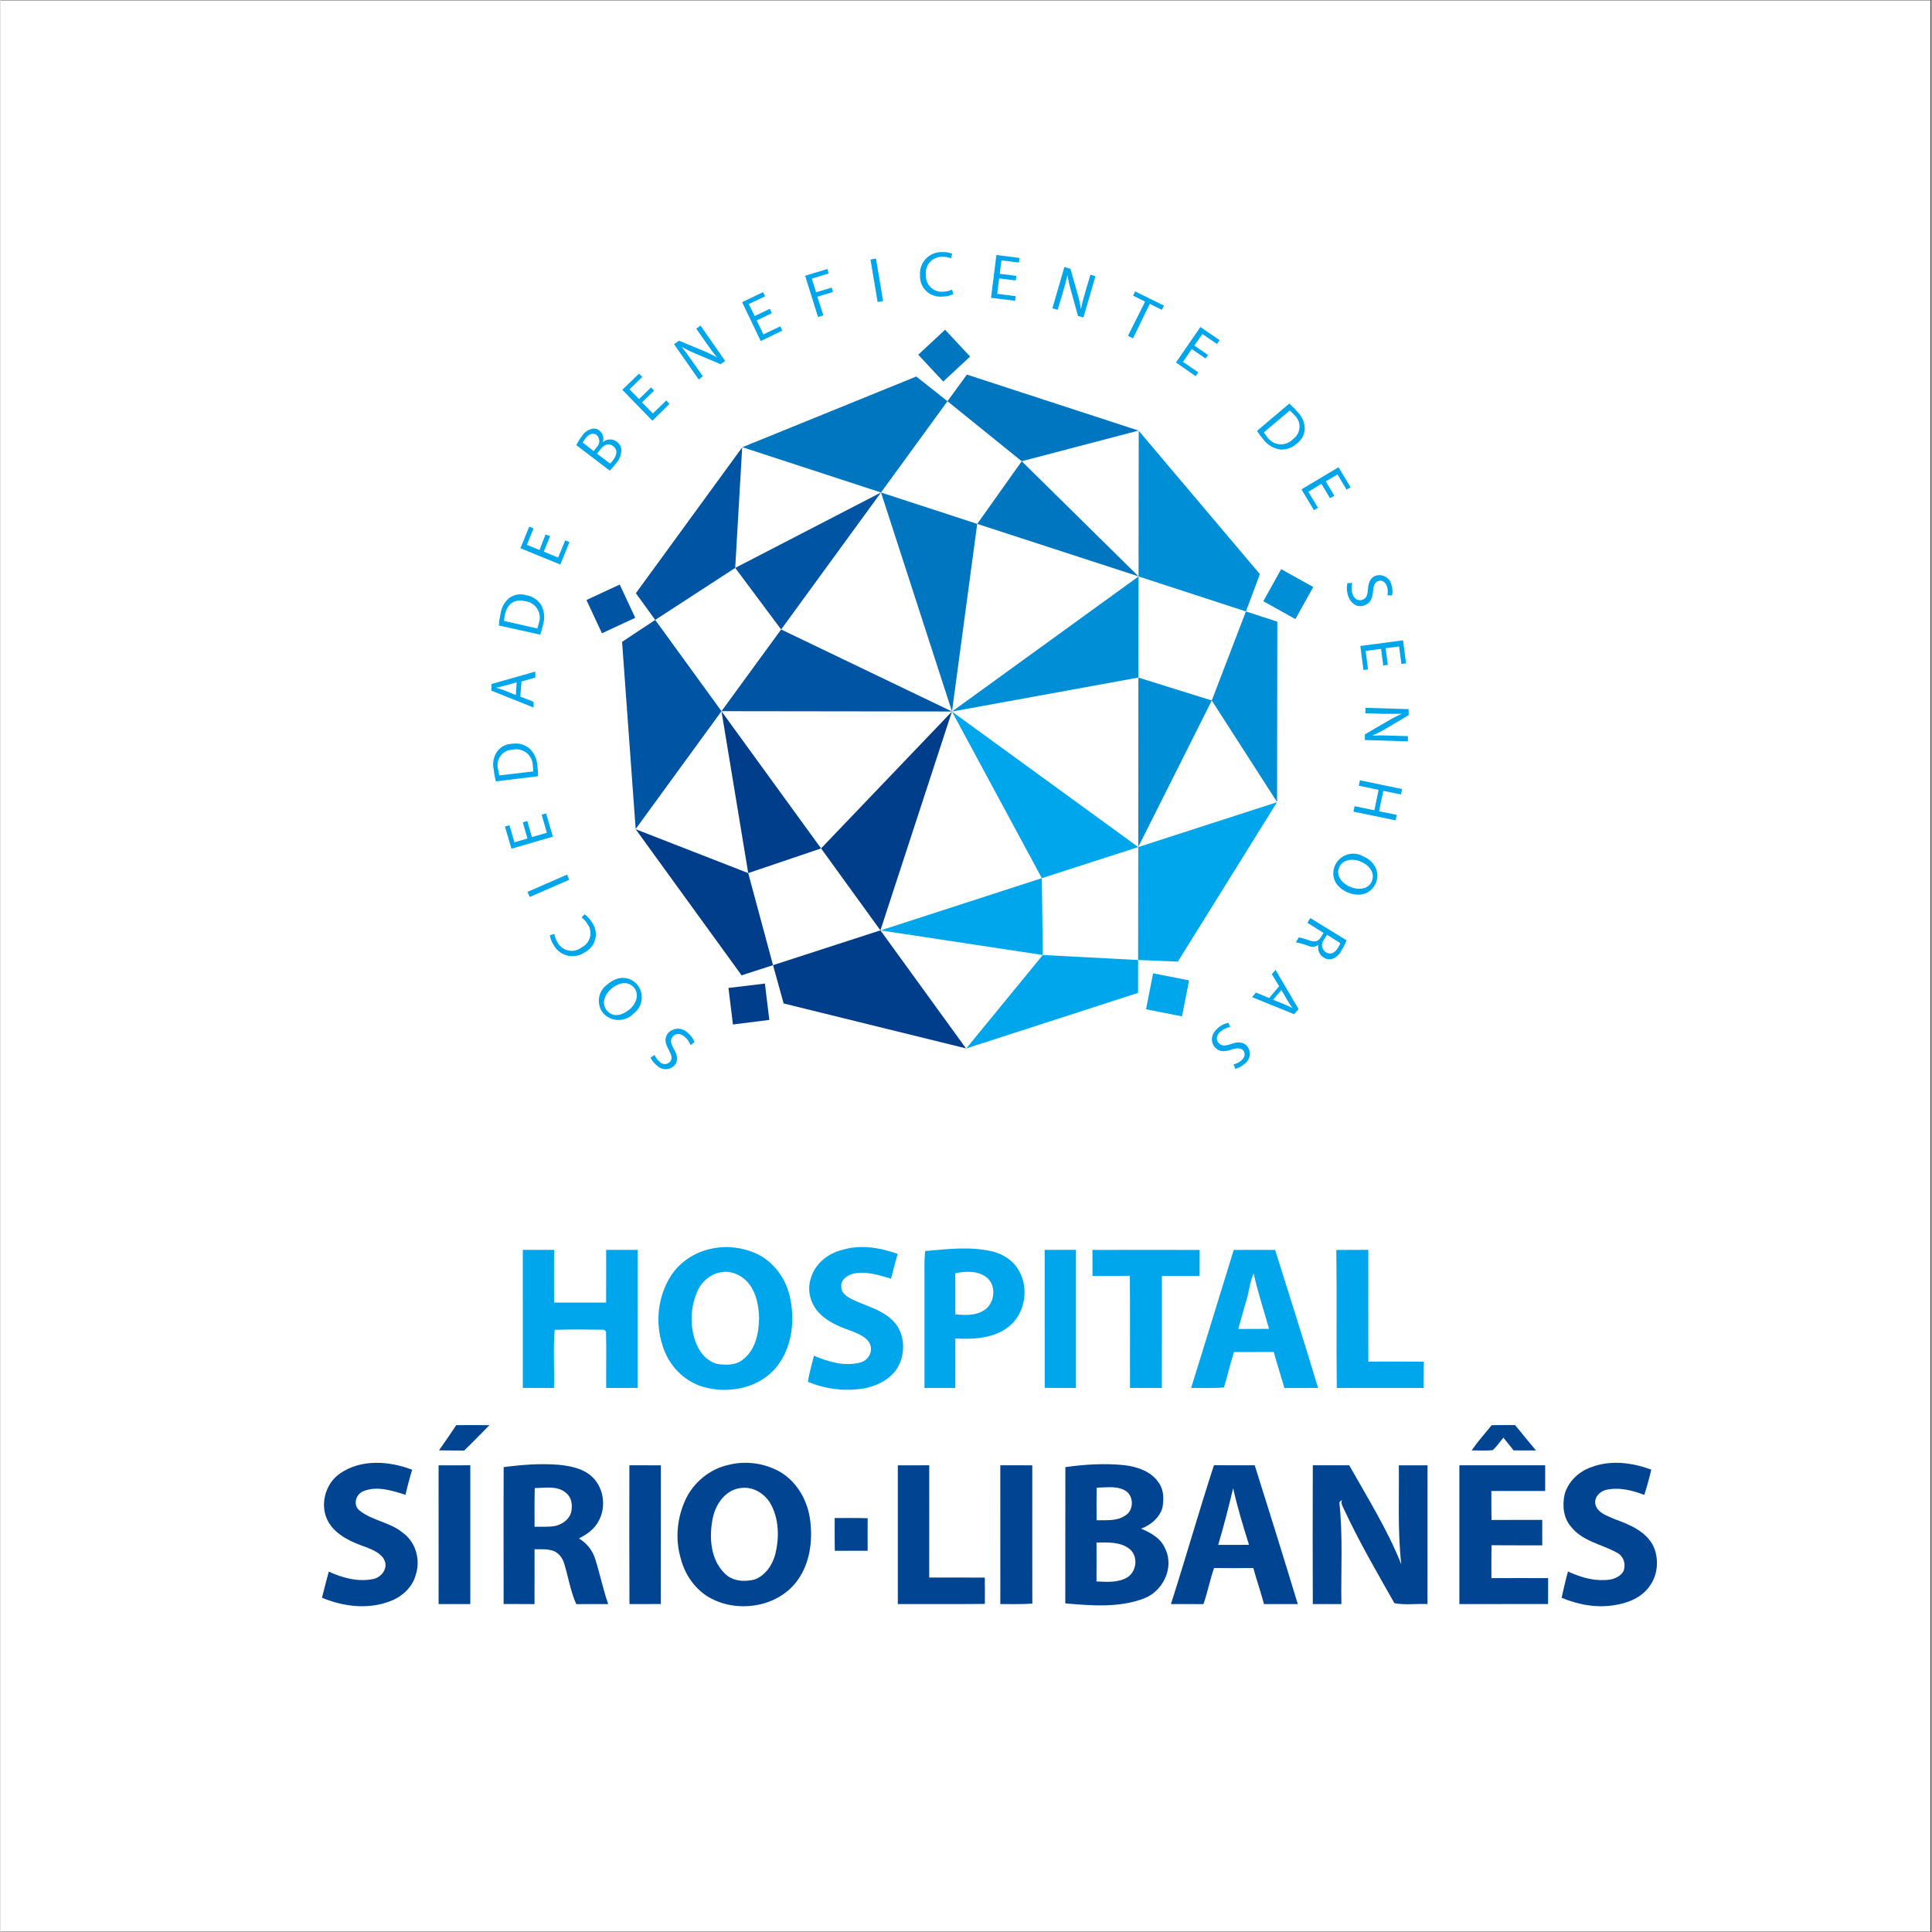<svg xmlns="http://www.w3.org/2000/svg" xmlns:xlink="http://www.w3.org/1999/xlink" width="300" viewBox="0 0 224.88 225" height="300" preserveAspectRatio="xMidYMid meet"><rect x="0" y="0" width="224.88" height="225" fill="#333333" stroke="none"/><defs><clipPath id="cf3939fbfd"><path d="M 0 0.059 L 224.762 0.059 L 224.762 224.938 L 0 224.938 Z M 0 0.059 " clip-rule="nonzero"></path></clipPath><clipPath id="fd6a150f40"><path d="M 75 119 L 81 119 L 81 124.531 L 75 124.531 Z M 75 119 " clip-rule="nonzero"></path></clipPath><clipPath id="fedac2cbf9"><path d="M 57.176 86 L 63 86 L 63 91 L 57.176 91 Z M 57.176 86 " clip-rule="nonzero"></path></clipPath><clipPath id="308b01742e"><path d="M 57.176 78 L 63 78 L 63 83 L 57.176 83 Z M 57.176 78 " clip-rule="nonzero"></path></clipPath><clipPath id="fa40927cda"><path d="M 107 29.332 L 111 29.332 L 111 35 L 107 35 Z M 107 29.332 " clip-rule="nonzero"></path></clipPath><clipPath id="534c931ecb"><path d="M 115 29.332 L 119 29.332 L 119 36 L 115 36 Z M 115 29.332 " clip-rule="nonzero"></path></clipPath><clipPath id="b3bcecce83"><path d="M 141 119 L 146 119 L 146 124.531 L 141 124.531 Z M 141 119 " clip-rule="nonzero"></path></clipPath></defs><g clip-path="url(#cf3939fbfd)"><path fill="#ffffff" d="M 0 0.059 L 224.879 0.059 L 224.879 224.941 L 0 224.941 Z M 0 0.059 " fill-opacity="1" fill-rule="nonzero"></path><path fill="#ffffff" d="M 0 0.059 L 224.879 0.059 L 224.879 224.941 L 0 224.941 Z M 0 0.059 " fill-opacity="1" fill-rule="nonzero"></path></g><g clip-path="url(#fd6a150f40)"><path fill="#00a6eb" d="M 80.355 121.707 C 80.211 121.316 79.977 120.988 79.652 120.723 C 79.137 120.301 78.617 120.32 78.293 120.723 C 77.973 121.121 78.035 121.465 78.391 122.121 C 78.84 122.863 78.961 123.523 78.512 124.055 C 78.375 124.199 78.215 124.312 78.035 124.391 C 77.852 124.473 77.66 124.512 77.461 124.512 C 77.262 124.512 77.07 124.473 76.887 124.391 C 76.703 124.312 76.547 124.199 76.41 124.055 C 76.098 123.816 75.863 123.516 75.707 123.16 L 76.18 122.863 C 76.309 123.172 76.504 123.438 76.758 123.656 C 76.836 123.742 76.93 123.805 77.035 123.852 C 77.141 123.898 77.25 123.922 77.367 123.922 C 77.48 123.922 77.59 123.898 77.695 123.852 C 77.801 123.805 77.895 123.742 77.973 123.656 C 78.273 123.293 78.184 122.957 77.816 122.254 C 77.371 121.465 77.293 120.855 77.762 120.301 C 77.91 120.141 78.082 120.02 78.281 119.934 C 78.48 119.848 78.688 119.801 78.902 119.801 C 79.121 119.801 79.328 119.848 79.527 119.934 C 79.727 120.02 79.898 120.141 80.047 120.301 C 80.398 120.586 80.66 120.941 80.824 121.367 Z M 80.355 121.707 " fill-opacity="1" fill-rule="nonzero"></path></g><path fill="#00a6eb" d="M 70.648 114.672 C 71.945 113.531 73.324 113.711 74.152 114.672 C 74.355 114.918 74.5 115.199 74.59 115.508 C 74.676 115.816 74.703 116.129 74.66 116.445 C 74.621 116.766 74.52 117.062 74.355 117.34 C 74.195 117.617 73.984 117.848 73.727 118.039 C 73.496 118.277 73.23 118.461 72.926 118.594 C 72.621 118.723 72.305 118.785 71.973 118.785 C 71.641 118.785 71.324 118.723 71.02 118.594 C 70.715 118.461 70.449 118.277 70.219 118.039 C 70.012 117.793 69.863 117.516 69.773 117.207 C 69.68 116.895 69.656 116.582 69.695 116.262 C 69.738 115.941 69.84 115.645 70.004 115.367 C 70.172 115.09 70.387 114.859 70.648 114.672 Z M 73.277 117.535 C 74.074 116.836 74.418 115.762 73.754 114.992 C 73.086 114.223 71.973 114.41 71.117 115.16 C 70.367 115.82 69.926 116.891 70.641 117.711 C 71.355 118.531 72.414 118.262 73.277 117.535 Z M 73.277 117.535 " fill-opacity="1" fill-rule="nonzero"></path><path fill="#00a6eb" d="M 68.027 106.477 C 68.391 106.742 68.688 107.074 68.91 107.465 C 69.105 107.746 69.234 108.055 69.293 108.391 C 69.355 108.723 69.344 109.059 69.258 109.387 C 69.176 109.719 69.027 110.016 68.812 110.281 C 68.598 110.547 68.34 110.758 68.035 110.91 C 67.742 111.113 67.422 111.246 67.07 111.312 C 66.723 111.375 66.375 111.367 66.027 111.285 C 65.684 111.203 65.367 111.051 65.086 110.836 C 64.805 110.621 64.578 110.355 64.41 110.043 C 64.184 109.699 64.039 109.32 63.977 108.914 L 64.508 108.773 C 64.559 109.125 64.68 109.449 64.867 109.75 C 64.996 109.992 65.172 110.195 65.395 110.363 C 65.613 110.527 65.859 110.637 66.129 110.695 C 66.402 110.75 66.672 110.75 66.941 110.688 C 67.207 110.625 67.453 110.508 67.668 110.336 C 67.91 110.219 68.117 110.059 68.289 109.852 C 68.461 109.641 68.582 109.406 68.648 109.148 C 68.715 108.887 68.727 108.625 68.676 108.359 C 68.629 108.094 68.527 107.852 68.371 107.633 C 68.191 107.324 67.957 107.059 67.668 106.844 Z M 68.027 106.477 " fill-opacity="1" fill-rule="nonzero"></path><path fill="#00a6eb" d="M 61.375 103.867 L 65.98 101.855 L 66.238 102.453 L 61.633 104.461 Z M 61.375 103.867 " fill-opacity="1" fill-rule="nonzero"></path><path fill="#00a6eb" d="M 61.348 95.609 L 61.887 97.488 L 63.625 96.984 L 63.023 94.883 L 63.543 94.727 L 64.324 97.438 L 59.504 98.84 L 58.746 96.262 L 59.273 96.109 L 59.848 98.09 L 61.367 97.656 L 60.828 95.777 Z M 61.348 95.609 " fill-opacity="1" fill-rule="nonzero"></path><g clip-path="url(#fedac2cbf9)"><path fill="#00a6eb" d="M 57.695 90.996 C 57.574 90.551 57.488 90.098 57.438 89.637 C 57.277 88.883 57.406 88.184 57.82 87.535 C 58.25 86.969 58.816 86.664 59.523 86.625 C 60.27 86.5 60.945 86.664 61.551 87.117 C 62.16 87.684 62.484 88.387 62.523 89.219 C 62.574 89.609 62.602 90 62.602 90.395 Z M 62.035 89.84 C 62.039 89.621 62.023 89.398 61.992 89.184 C 61.992 88.891 61.926 88.609 61.797 88.348 C 61.672 88.082 61.492 87.859 61.262 87.676 C 61.031 87.496 60.773 87.371 60.488 87.305 C 60.203 87.242 59.918 87.242 59.629 87.305 C 59.355 87.312 59.098 87.379 58.855 87.504 C 58.609 87.629 58.406 87.801 58.242 88.02 C 58.078 88.238 57.969 88.484 57.914 88.754 C 57.863 89.02 57.871 89.289 57.941 89.555 C 57.969 89.809 58.02 90.059 58.094 90.301 Z M 62.035 89.84 " fill-opacity="1" fill-rule="nonzero"></path></g><g clip-path="url(#308b01742e)"><path fill="#00a6eb" d="M 60.535 81.129 L 62.082 81.73 L 62.082 82.398 L 57.176 80.438 L 57.176 79.66 L 62.281 78.211 L 62.281 78.91 L 60.676 79.363 Z M 60.113 79.457 L 58.641 79.875 C 58.312 79.965 58.012 80.031 57.719 80.086 C 58.012 80.168 58.312 80.27 58.613 80.379 L 60.016 80.941 Z M 60.113 79.457 " fill-opacity="1" fill-rule="nonzero"></path></g><path fill="#00a6eb" d="M 58.039 72.844 C 58.066 72.371 58.137 71.906 58.242 71.445 C 58.355 70.691 58.707 70.078 59.301 69.602 C 59.898 69.211 60.535 69.117 61.223 69.316 C 61.961 69.449 62.543 69.824 62.961 70.449 C 63.348 71.195 63.418 71.969 63.176 72.773 C 63.09 73.16 62.984 73.539 62.855 73.91 Z M 62.512 73.195 C 62.59 72.992 62.648 72.781 62.691 72.566 C 62.793 72.289 62.824 72.004 62.793 71.711 C 62.758 71.418 62.664 71.148 62.508 70.898 C 62.352 70.652 62.148 70.449 61.898 70.293 C 61.652 70.137 61.379 70.043 61.09 70.008 C 59.938 69.734 59.047 70.227 58.746 71.562 C 58.691 71.809 58.656 72.059 58.641 72.312 Z M 62.512 73.195 " fill-opacity="1" fill-rule="nonzero"></path><path fill="#00a6eb" d="M 64.004 62.438 L 63.27 64.238 L 64.938 64.938 L 65.762 62.93 L 66.262 63.133 L 65.195 65.746 L 60.547 63.848 L 61.57 61.34 L 62.078 61.543 L 61.297 63.449 L 62.77 64.051 L 63.473 62.25 Z M 64.004 62.438 " fill-opacity="1" fill-rule="nonzero"></path><path fill="#00a6eb" d="M 67.051 51.836 C 67.23 51.484 67.438 51.148 67.676 50.836 C 67.941 50.402 68.32 50.113 68.805 49.961 C 69.16 49.855 69.48 49.922 69.766 50.156 C 69.961 50.32 70.094 50.523 70.164 50.77 C 70.23 51.016 70.223 51.262 70.137 51.5 C 70.363 51.297 70.633 51.191 70.938 51.18 C 71.242 51.168 71.52 51.254 71.762 51.438 C 72.086 51.672 72.27 51.988 72.309 52.383 C 72.289 53.027 72.055 53.586 71.609 54.051 C 71.406 54.32 71.191 54.574 70.957 54.812 Z M 69.078 52.539 L 69.434 52.07 C 69.531 51.977 69.605 51.871 69.656 51.75 C 69.707 51.629 69.734 51.5 69.734 51.367 C 69.734 51.234 69.707 51.109 69.656 50.988 C 69.605 50.867 69.531 50.758 69.434 50.668 C 69.062 50.348 68.512 50.535 68.117 51.055 C 67.996 51.203 67.895 51.367 67.809 51.543 Z M 71 53.988 C 71.125 53.859 71.242 53.719 71.348 53.574 C 71.754 53.043 71.938 52.398 71.348 51.957 C 70.762 51.516 70.227 51.844 69.801 52.406 L 69.469 52.84 Z M 71 53.988 " fill-opacity="1" fill-rule="nonzero"></path><path fill="#00a6eb" d="M 76.109 45.5 L 74.707 46.859 L 75.973 48.152 L 77.531 46.641 L 77.91 47.035 L 75.918 49 L 72.414 45.395 L 74.363 43.512 L 74.734 43.898 L 73.254 45.34 L 74.363 46.473 L 75.766 45.113 Z M 76.109 45.5 " fill-opacity="1" fill-rule="nonzero"></path><path fill="#00a6eb" d="M 81.309 44.199 L 78.441 40.082 L 79.016 39.676 L 81.82 40.844 C 82.387 41.07 82.938 41.34 83.469 41.641 C 83.031 41.125 82.668 40.633 82.227 39.996 L 81.02 38.273 L 81.527 37.922 L 84.391 42.039 L 83.859 42.41 L 81.055 41.23 C 80.461 40.988 79.887 40.711 79.332 40.395 C 79.723 40.891 80.082 41.375 80.559 42.062 L 81.785 43.82 Z M 81.309 44.199 " fill-opacity="1" fill-rule="nonzero"></path><path fill="#00a6eb" d="M 89.824 36.473 L 88.066 37.32 L 88.844 38.945 L 90.812 38.008 L 91.043 38.504 L 88.535 39.715 L 86.367 35.191 L 88.809 34.023 L 89.047 34.512 L 87.133 35.402 L 87.832 36.805 L 89.594 35.961 Z M 89.824 36.473 " fill-opacity="1" fill-rule="nonzero"></path><path fill="#00a6eb" d="M 93.707 32.113 L 96.293 31.328 L 96.453 31.844 L 94.484 32.449 L 94.977 34.043 L 96.797 33.492 L 96.945 34.004 L 95.129 34.555 L 95.832 36.727 L 95.207 36.922 Z M 93.707 32.113 " fill-opacity="1" fill-rule="nonzero"></path><path fill="#00a6eb" d="M 101.957 30.117 L 102.789 35.066 L 102.145 35.172 L 101.316 30.227 Z M 101.957 30.117 " fill-opacity="1" fill-rule="nonzero"></path><g clip-path="url(#fa40927cda)"><path fill="#00a6eb" d="M 110.961 34.254 C 110.543 34.449 110.105 34.543 109.645 34.543 C 109.305 34.57 108.973 34.527 108.652 34.414 C 108.328 34.301 108.047 34.125 107.801 33.891 C 107.555 33.652 107.371 33.375 107.246 33.055 C 107.121 32.738 107.066 32.41 107.086 32.07 C 107.055 31.715 107.098 31.371 107.215 31.039 C 107.332 30.703 107.512 30.406 107.754 30.148 C 107.996 29.891 108.281 29.691 108.609 29.555 C 108.934 29.418 109.277 29.352 109.629 29.359 C 110.043 29.332 110.441 29.398 110.828 29.547 L 110.688 30.082 C 110.359 29.945 110.02 29.887 109.664 29.906 C 109.395 29.898 109.133 29.949 108.883 30.059 C 108.633 30.164 108.418 30.32 108.234 30.523 C 108.055 30.723 107.922 30.953 107.844 31.215 C 107.762 31.473 107.738 31.738 107.773 32.008 C 107.754 32.273 107.789 32.535 107.883 32.785 C 107.977 33.039 108.121 33.258 108.312 33.449 C 108.504 33.637 108.727 33.777 108.98 33.867 C 109.234 33.957 109.496 33.992 109.762 33.969 C 110.129 33.961 110.48 33.879 110.816 33.73 Z M 110.961 34.254 " fill-opacity="1" fill-rule="nonzero"></path></g><g clip-path="url(#534c931ecb)"><path fill="#00a6eb" d="M 118.23 32.664 L 116.301 32.418 L 116.07 34.219 L 118.23 34.492 L 118.16 35.031 L 115.355 34.68 L 115.98 29.695 L 118.672 30.039 L 118.602 30.578 L 116.57 30.32 L 116.371 31.887 L 118.309 32.133 Z M 118.23 32.664 " fill-opacity="1" fill-rule="nonzero"></path></g><path fill="#00a6eb" d="M 122.5 35.906 L 123.898 31.098 L 124.602 31.301 L 125.422 34.191 C 125.598 34.789 125.73 35.395 125.82 36.012 C 125.953 35.352 126.113 34.758 126.332 34.008 L 126.93 31.992 L 127.516 32.168 L 126.113 36.977 L 125.484 36.797 L 124.68 33.898 C 124.5 33.281 124.359 32.66 124.258 32.027 C 124.117 32.645 123.965 33.227 123.727 34.031 L 123.113 36.082 Z M 122.5 35.906 " fill-opacity="1" fill-rule="nonzero"></path><path fill="#00a6eb" d="M 133.297 35.129 L 131.898 34.43 L 132.141 33.938 L 135.492 35.59 L 135.246 36.082 L 133.844 35.383 L 131.891 39.402 L 131.301 39.113 Z M 133.297 35.129 " fill-opacity="1" fill-rule="nonzero"></path><path fill="#00a6eb" d="M 140.336 41.746 L 138.73 40.648 L 137.707 42.141 L 139.496 43.363 L 139.188 43.812 L 136.895 42.215 L 139.738 38.086 L 141.977 39.617 L 141.668 40.059 L 139.965 38.898 L 139.031 40.242 L 140.637 41.348 Z M 140.336 41.746 " fill-opacity="1" fill-rule="nonzero"></path><path fill="#00a6eb" d="M 150.09 47 C 150.438 47.305 150.762 47.633 151.059 47.984 C 151.598 48.527 151.875 49.176 151.895 49.941 C 151.848 50.648 151.543 51.219 150.977 51.648 C 150.418 52.16 149.766 52.395 149.012 52.348 C 148.188 52.207 147.527 51.797 147.027 51.125 C 146.777 50.824 146.543 50.512 146.328 50.184 Z M 147.121 50.359 C 147.238 50.543 147.371 50.719 147.512 50.887 C 147.676 51.129 147.883 51.328 148.137 51.477 C 148.387 51.625 148.66 51.715 148.953 51.738 C 149.246 51.766 149.531 51.727 149.805 51.621 C 150.078 51.516 150.316 51.359 150.52 51.145 C 150.742 50.988 150.922 50.789 151.055 50.551 C 151.188 50.312 151.262 50.059 151.281 49.785 C 151.297 49.512 151.254 49.25 151.148 48.996 C 151.043 48.742 150.891 48.527 150.688 48.344 C 150.523 48.145 150.344 47.969 150.141 47.812 Z M 147.121 50.359 " fill-opacity="1" fill-rule="nonzero"></path><path fill="#00a6eb" d="M 154.828 58.016 L 153.828 56.348 L 152.312 57.266 L 153.426 59.133 L 152.957 59.414 L 151.508 56.992 L 155.824 54.414 L 157.227 56.746 L 156.758 57.027 L 155.707 55.254 L 154.34 56.059 L 155.34 57.742 Z M 154.828 58.016 " fill-opacity="1" fill-rule="nonzero"></path><path fill="#00a6eb" d="M 157.43 67.887 C 157.32 68.293 157.32 68.695 157.43 69.098 C 157.613 69.73 158.059 70.008 158.543 69.867 C 159.027 69.73 159.184 69.406 159.246 68.68 C 159.293 67.816 159.559 67.207 160.238 67.02 C 160.438 66.973 160.633 66.969 160.832 67.004 C 161.031 67.039 161.215 67.113 161.383 67.227 C 161.551 67.34 161.688 67.48 161.797 67.648 C 161.906 67.82 161.977 68.004 162.008 68.203 C 162.121 68.574 162.145 68.953 162.07 69.336 L 161.516 69.336 C 161.59 69.008 161.578 68.68 161.48 68.355 C 161.293 67.699 160.82 67.559 160.5 67.656 C 160.043 67.797 159.902 68.145 159.84 68.887 C 159.758 69.793 159.488 70.289 158.773 70.527 C 158.059 70.766 157.219 70.375 156.898 69.238 C 156.77 68.801 156.758 68.359 156.855 67.914 Z M 157.43 67.887 " fill-opacity="1" fill-rule="nonzero"></path><path fill="#00a6eb" d="M 161.031 77.5 L 160.781 75.57 L 158.984 75.801 L 159.258 77.957 L 158.727 78.027 L 158.363 75.227 L 163.34 74.574 L 163.688 77.258 L 163.148 77.328 L 162.875 75.281 L 161.312 75.492 L 161.566 77.426 Z M 161.031 77.5 " fill-opacity="1" fill-rule="nonzero"></path><path fill="#00a6eb" d="M 158.973 82.43 L 163.988 82.586 L 163.988 83.285 L 161.402 84.82 C 160.867 85.137 160.316 85.422 159.742 85.668 C 160.43 85.633 161.117 85.633 161.805 85.668 L 163.906 85.73 L 163.906 86.34 L 158.895 86.184 L 158.895 85.527 L 161.48 84.016 C 162.031 83.688 162.598 83.395 163.184 83.133 L 161.082 83.133 L 158.938 83.062 Z M 158.973 82.43 " fill-opacity="1" fill-rule="nonzero"></path><path fill="#00a6eb" d="M 163.094 92.523 L 161.039 92.102 L 160.543 94.477 L 162.602 94.902 L 162.469 95.539 L 157.562 94.523 L 157.695 93.887 L 160 94.363 L 160.492 91.984 L 158.188 91.508 L 158.32 90.871 L 163.227 91.891 Z M 163.094 92.523 " fill-opacity="1" fill-rule="nonzero"></path><path fill="#00a6eb" d="M 156.973 103.965 C 155.375 103.32 154.914 102.012 155.398 100.82 C 155.523 100.523 155.707 100.266 155.941 100.047 C 156.176 99.824 156.445 99.66 156.75 99.555 C 157.055 99.445 157.367 99.402 157.688 99.422 C 158.012 99.445 158.312 99.531 158.602 99.68 C 160.008 100.246 160.703 101.582 160.176 102.824 C 159.652 104.062 158.363 104.516 156.973 103.965 Z M 158.375 100.328 C 157.379 99.93 156.273 100.113 155.895 101.031 C 155.516 101.949 156.168 102.871 157.227 103.301 C 158.152 103.676 159.328 103.586 159.715 102.598 C 160.102 101.613 159.379 100.73 158.355 100.324 Z M 158.375 100.328 " fill-opacity="1" fill-rule="nonzero"></path><path fill="#00a6eb" d="M 156.766 109.516 C 156.609 109.906 156.418 110.277 156.195 110.629 C 155.973 111.121 155.613 111.465 155.117 111.668 C 154.75 111.77 154.41 111.715 154.094 111.508 C 153.84 111.355 153.66 111.141 153.547 110.867 C 153.438 110.594 153.422 110.312 153.496 110.027 C 153.102 110.305 152.688 110.336 152.25 110.133 C 151.797 109.961 151.328 109.828 150.848 109.742 L 151.199 109.168 C 151.609 109.25 152.008 109.363 152.398 109.512 C 153.098 109.75 153.426 109.656 153.758 109.168 L 154.078 108.648 L 152.199 107.465 L 152.539 106.918 Z M 154.48 108.867 L 154.129 109.434 C 154.039 109.543 153.973 109.664 153.934 109.801 C 153.895 109.938 153.887 110.074 153.906 110.215 C 153.93 110.355 153.977 110.484 154.055 110.602 C 154.129 110.723 154.227 110.82 154.348 110.898 C 154.891 111.234 155.383 110.98 155.746 110.406 C 155.863 110.227 155.957 110.035 156.035 109.832 Z M 154.48 108.867 " fill-opacity="1" fill-rule="nonzero"></path><path fill="#00a6eb" d="M 148.906 114.852 L 148.059 113.453 L 148.492 112.957 L 151.172 117.52 L 150.66 118.117 L 145.754 116.121 L 146.203 115.594 L 147.75 116.227 Z M 148.207 116.43 L 149.609 117.004 C 149.93 117.137 150.203 117.277 150.469 117.41 C 150.289 117.156 150.105 116.898 149.945 116.625 L 149.168 115.301 Z M 148.207 116.43 " fill-opacity="1" fill-rule="nonzero"></path><g clip-path="url(#b3bcecce83)"><path fill="#00a6eb" d="M 143.203 119.613 C 142.793 119.684 142.426 119.852 142.102 120.113 C 141.598 120.539 141.52 121.059 141.848 121.441 C 142.18 121.828 142.551 121.84 143.25 121.605 C 144.059 121.297 144.723 121.297 145.184 121.84 C 145.309 122.004 145.395 122.18 145.445 122.379 C 145.492 122.574 145.5 122.773 145.465 122.973 C 145.43 123.176 145.355 123.359 145.242 123.527 C 145.129 123.695 144.984 123.836 144.812 123.941 C 144.523 124.207 144.188 124.383 143.805 124.469 L 143.602 123.949 C 143.934 123.883 144.227 123.742 144.484 123.523 C 145.012 123.082 144.945 122.598 144.73 122.34 C 144.512 122.078 144.027 121.996 143.328 122.242 C 142.473 122.535 141.879 122.5 141.402 121.934 C 140.926 121.367 140.902 120.457 141.812 119.691 C 142.16 119.391 142.555 119.199 143.004 119.117 Z M 143.203 119.613 " fill-opacity="1" fill-rule="nonzero"></path></g><path fill="#0076c0" d="M 132.535 67.125 L 118.93 53.715 L 113.75 61.012 Z M 132.535 67.125 " fill-opacity="1" fill-rule="nonzero"></path><path fill="#0076c0" d="M 110.281 46.727 L 106.652 43.848 L 86.395 52.082 L 102.543 57.355 Z M 110.281 46.727 " fill-opacity="1" fill-rule="nonzero"></path><path fill="#0076c0" d="M 132.535 50.145 L 112.547 43.625 L 110.281 46.727 L 118.93 53.715 Z M 132.535 50.145 " fill-opacity="1" fill-rule="nonzero"></path><path fill="#0076c0" d="M 102.543 57.355 L 110.809 82.859 L 113.746 61.012 Z M 102.543 57.355 " fill-opacity="1" fill-rule="nonzero"></path><path fill="#0076c0" d="M 106.875 41.309 L 110.004 38.398 L 112.918 41.527 L 109.789 44.434 Z M 106.875 41.309 " fill-opacity="1" fill-rule="nonzero"></path><path fill="#0054a4" d="M 102.539 57.355 L 85.562 66.137 L 90.91 73.309 Z M 102.539 57.355 " fill-opacity="1" fill-rule="nonzero"></path><path fill="#0054a4" d="M 76.246 72.195 L 72.387 74.75 L 73.969 96.547 L 83.965 82.824 Z M 76.246 72.195 " fill-opacity="1" fill-rule="nonzero"></path><path fill="#0054a4" d="M 86.375 52.098 L 73.992 69.086 L 76.246 72.195 L 85.562 66.137 Z M 86.375 52.098 " fill-opacity="1" fill-rule="nonzero"></path><path fill="#0054a4" d="M 90.91 73.309 L 83.965 82.824 L 110.801 82.859 Z M 90.91 73.309 " fill-opacity="1" fill-rule="nonzero"></path><path fill="#0054a4" d="M 68.238 69.879 L 72.113 68.074 L 73.918 71.949 L 70.043 73.75 Z M 68.238 69.879 " fill-opacity="1" fill-rule="nonzero"></path><path fill="#003e8c" d="M 83.965 82.836 L 87.078 101.68 L 95.562 98.805 Z M 83.965 82.836 " fill-opacity="1" fill-rule="nonzero"></path><path fill="#003e8c" d="M 89.965 112.402 L 91.203 116.863 L 112.441 122.094 L 102.473 108.348 Z M 89.965 112.402 " fill-opacity="1" fill-rule="nonzero"></path><path fill="#003e8c" d="M 73.969 96.57 L 86.305 113.586 L 89.965 112.402 L 87.078 101.68 Z M 73.969 96.57 " fill-opacity="1" fill-rule="nonzero"></path><path fill="#003e8c" d="M 95.562 98.805 L 102.473 108.348 L 110.801 82.867 Z M 95.562 98.805 " fill-opacity="1" fill-rule="nonzero"></path><path fill="#003e8c" d="M 84.777 115.055 L 85.297 119.309 L 89.535 118.781 L 89.02 114.547 Z M 84.777 115.055 " fill-opacity="1" fill-rule="nonzero"></path><path fill="#00a6eb" d="M 102.488 108.355 L 121.383 111.219 L 121.273 102.27 Z M 102.488 108.355 " fill-opacity="1" fill-rule="nonzero"></path><path fill="#00a6eb" d="M 132.484 111.801 L 137.113 111.988 L 148.656 93.426 L 132.5 98.648 Z M 132.484 111.801 " fill-opacity="1" fill-rule="nonzero"></path><path fill="#00a6eb" d="M 112.469 122.102 L 132.48 115.629 L 132.484 111.801 L 121.383 111.219 Z M 112.469 122.102 " fill-opacity="1" fill-rule="nonzero"></path><path fill="#00a6eb" d="M 121.273 102.27 L 132.5 98.648 L 110.809 82.871 Z M 121.273 102.27 " fill-opacity="1" fill-rule="nonzero"></path><path fill="#00a6eb" d="M 133.406 117.539 L 134.23 113.352 L 138.418 114.172 L 137.594 118.363 Z M 133.406 117.539 " fill-opacity="1" fill-rule="nonzero"></path><path fill="#008fd7" d="M 132.5 98.641 L 141.062 81.578 L 132.516 78.91 Z M 132.5 98.641 " fill-opacity="1" fill-rule="nonzero"></path><path fill="#008fd7" d="M 145.039 71.207 L 146.664 66.863 L 132.555 50.164 L 132.535 67.133 Z M 145.039 71.207 " fill-opacity="1" fill-rule="nonzero"></path><path fill="#008fd7" d="M 148.668 93.406 L 148.695 72.398 L 145.039 71.207 L 141.062 81.578 Z M 148.668 93.406 " fill-opacity="1" fill-rule="nonzero"></path><path fill="#008fd7" d="M 132.535 67.133 L 110.809 82.867 L 132.516 78.91 Z M 132.535 67.133 " fill-opacity="1" fill-rule="nonzero"></path><path fill="#008fd7" d="M 147.066 70.02 L 149.145 66.285 L 152.879 68.363 L 150.801 72.098 Z M 147.066 70.02 " fill-opacity="1" fill-rule="nonzero"></path><path fill="#00a6eb" d="M 83.227 145.344 C 84.789 145.055 86.418 145.328 87.879 145.926 C 90.066 146.875 91.598 149.031 91.996 151.355 C 92.527 154.027 92.109 157.035 90.371 159.199 C 88.359 161.684 84.758 162.379 81.789 161.504 C 79.543 160.836 77.77 158.949 77.109 156.719 C 76.211 154.039 76.551 150.945 78.086 148.562 C 79.23 146.805 81.16 145.648 83.227 145.344 M 83.82 148.176 C 82.668 148.398 81.699 149.223 81.207 150.27 C 80.375 152.09 80.242 154.223 80.898 156.121 C 81.27 157.34 82.172 158.488 83.441 158.832 C 84.492 159.016 85.719 159.012 86.559 158.25 C 87.973 157.105 88.32 155.168 88.344 153.445 C 88.289 152.113 88.059 150.715 87.246 149.621 C 86.488 148.562 85.117 147.895 83.82 148.176 Z M 83.82 148.176 " fill-opacity="1" fill-rule="nonzero"></path><path fill="#00a6eb" d="M 98.055 145.555 C 100.168 144.902 102.434 145.309 104.48 146.023 C 104.203 146.98 103.957 147.949 103.711 148.914 C 102.254 148.488 100.715 147.969 99.188 148.363 C 98.551 148.57 97.816 149.082 97.918 149.848 C 97.887 150.605 98.625 151.043 99.219 151.344 C 100.762 152.086 102.523 152.48 103.805 153.691 C 105.352 155.086 105.492 157.613 104.43 159.336 C 103.656 160.566 102.297 161.277 100.926 161.617 C 98.625 162.102 96.199 161.828 94.031 160.926 C 94.176 159.895 94.488 158.898 94.734 157.887 C 96.422 158.602 98.32 159.164 100.145 158.672 C 101.008 158.453 101.59 157.5 101.297 156.637 C 100.996 155.789 100.082 155.418 99.32 155.094 C 97.926 154.586 96.469 154.062 95.406 152.98 C 94.359 151.945 93.895 150.328 94.359 148.914 C 94.824 147.199 96.359 145.949 98.055 145.555 Z M 98.055 145.555 " fill-opacity="1" fill-rule="nonzero"></path><path fill="#00a6eb" d="M 60.824 145.559 C 62.039 145.559 63.25 145.562 64.469 145.559 C 64.461 147.605 64.457 149.652 64.469 151.699 C 66.488 151.703 68.508 151.703 70.527 151.699 C 70.543 149.652 70.535 147.609 70.531 145.559 C 71.75 145.559 72.973 145.559 74.191 145.562 C 74.184 150.922 74.195 156.281 74.188 161.641 C 72.969 161.641 71.754 161.641 70.539 161.641 C 70.512 159.449 70.574 157.258 70.516 155.07 C 70.461 155.02 70.355 154.91 70.301 154.859 C 68.383 154.828 66.457 154.809 64.539 154.871 C 64.355 157.121 64.52 159.387 64.457 161.641 C 63.246 161.641 62.039 161.641 60.828 161.641 C 60.82 156.281 60.828 150.922 60.824 145.559 Z M 60.824 145.559 " fill-opacity="1" fill-rule="nonzero"></path><path fill="#00a6eb" d="M 107.68 145.695 C 110.207 145.473 112.793 145.152 115.301 145.695 C 116.719 145.977 118.059 146.844 118.699 148.164 C 119.691 150.047 119.336 152.555 117.867 154.094 C 116.152 155.852 113.508 156.004 111.199 155.883 C 111.199 157.801 111.203 159.719 111.191 161.641 C 109.996 161.641 108.801 161.641 107.605 161.641 C 107.602 157.395 107.605 153.152 107.605 148.906 C 107.605 147.836 107.562 146.766 107.68 145.695 M 111.191 148.277 C 111.203 149.871 111.199 151.461 111.199 153.059 C 112.355 153.188 113.633 153.23 114.633 152.535 C 115.844 151.691 116.008 149.613 114.777 148.715 C 113.746 147.969 112.383 148.035 111.191 148.277 Z M 111.191 148.277 " fill-opacity="1" fill-rule="nonzero"></path><path fill="#00a6eb" d="M 121.602 145.559 C 122.816 145.559 124.031 145.562 125.246 145.555 C 125.246 150.918 125.254 156.277 125.246 161.641 C 124.031 161.641 122.82 161.648 121.609 161.629 C 121.602 156.273 121.613 150.918 121.602 145.559 Z M 121.602 145.559 " fill-opacity="1" fill-rule="nonzero"></path><path fill="#00a6eb" d="M 127.168 145.566 C 131.328 145.559 135.488 145.555 139.652 145.566 C 139.641 146.574 139.641 147.582 139.645 148.594 C 138.18 148.59 136.715 148.59 135.254 148.59 C 135.25 152.941 135.262 157.289 135.246 161.641 C 134.012 161.641 132.777 161.641 131.543 161.641 C 131.52 157.285 131.566 152.934 131.52 148.582 C 130.07 148.602 128.621 148.586 127.172 148.594 C 127.176 147.582 127.176 146.574 127.168 145.566 Z M 127.168 145.566 " fill-opacity="1" fill-rule="nonzero"></path><path fill="#00a6eb" d="M 143.621 145.566 C 145.227 145.555 146.832 145.559 148.441 145.566 C 150.113 150.922 151.828 156.266 153.445 161.641 C 152.137 161.645 150.832 161.637 149.527 161.648 C 149.121 160.246 148.664 158.859 148.281 157.453 C 146.734 157.457 145.188 157.453 143.645 157.457 C 143.215 158.816 142.895 160.215 142.48 161.582 C 141.207 161.688 139.93 161.629 138.656 161.641 C 140.336 156.293 141.953 150.922 143.621 145.566 M 145.125 151.32 C 144.773 152.465 144.488 153.625 144.148 154.77 C 145.344 154.766 146.539 154.77 147.734 154.758 C 147.125 152.609 146.418 150.488 145.941 148.305 C 145.504 149.258 145.43 150.324 145.125 151.32 Z M 145.125 151.32 " fill-opacity="1" fill-rule="nonzero"></path><path fill="#00a6eb" d="M 155.566 145.57 C 156.809 145.555 158.051 145.562 159.293 145.559 C 159.293 149.898 159.281 154.238 159.297 158.574 C 161.449 158.57 163.605 158.555 165.758 158.582 C 165.742 159.602 165.746 160.621 165.742 161.641 C 162.367 161.641 158.996 161.641 155.621 161.641 C 155.555 156.285 155.641 150.93 155.566 145.57 Z M 155.566 145.57 " fill-opacity="1" fill-rule="nonzero"></path><path fill="#004492" d="M 53.07 165.973 C 54.363 165.965 55.648 165.957 56.938 165.977 C 55.973 166.973 54.988 167.953 54.004 168.93 C 53.027 168.918 52.047 168.926 51.066 168.91 C 51.742 167.934 52.426 166.965 53.07 165.973 Z M 53.07 165.973 " fill-opacity="1" fill-rule="nonzero"></path><path fill="#004492" d="M 173.66 165.977 C 174.566 165.961 175.477 165.965 176.387 165.965 C 177.191 166.953 178 167.941 178.824 168.918 C 177.953 168.922 177.086 168.922 176.215 168.914 C 175.824 168.41 175.422 167.922 175.023 167.426 C 174.613 167.918 174.254 168.469 173.77 168.891 C 172.957 168.965 172.145 168.91 171.332 168.91 C 172.039 167.879 172.871 166.945 173.66 165.977 Z M 173.66 165.977 " fill-opacity="1" fill-rule="nonzero"></path><path fill="#004492" d="M 39.516 171.613 C 41.973 169.898 45.258 170.133 47.941 171.168 C 47.645 172.129 47.387 173.098 47.164 174.082 C 45.605 173.598 43.863 173.012 42.266 173.66 C 41.379 174 41.004 175.27 41.805 175.906 C 43.297 177.117 45.387 177.266 46.867 178.52 C 48.367 179.594 48.934 181.672 48.359 183.398 C 47.969 184.883 46.711 186.004 45.293 186.504 C 42.758 187.461 39.898 187.098 37.438 186.07 C 37.684 185.051 37.961 184.039 38.23 183.027 C 39.82 183.762 41.613 184.25 43.363 183.902 C 44.309 183.73 45.109 182.75 44.75 181.781 C 44.367 180.887 43.375 180.5 42.531 180.168 C 40.906 179.59 39.156 178.855 38.227 177.312 C 37.109 175.449 37.75 172.84 39.516 171.613 Z M 39.516 171.613 " fill-opacity="1" fill-rule="nonzero"></path><path fill="#004492" d="M 58.598 170.859 C 60.715 170.582 62.859 170.418 64.996 170.586 C 66.285 170.723 67.645 170.961 68.68 171.801 C 70.223 173.023 70.609 175.402 69.672 177.105 C 69.195 178.059 68.297 178.703 67.359 179.164 C 68.262 179.699 68.945 180.543 69.254 181.547 C 69.805 183.285 70.172 185.086 70.77 186.812 C 69.531 186.809 68.289 186.805 67.051 186.816 C 66.363 185.289 66.125 183.613 65.625 182.02 C 65.414 181.367 64.93 180.766 64.254 180.57 C 63.586 180.375 62.883 180.441 62.195 180.422 C 62.191 182.551 62.199 184.68 62.191 186.809 C 60.992 186.809 59.789 186.812 58.59 186.805 C 58.594 181.488 58.57 176.172 58.598 170.859 M 62.195 177.805 C 62.965 177.789 63.746 177.848 64.512 177.73 C 65.34 177.57 66.164 177.031 66.434 176.199 C 66.648 175.398 66.555 174.41 65.859 173.867 C 64.863 172.988 63.43 173.285 62.219 173.297 C 62.172 174.797 62.203 176.301 62.195 177.805 Z M 62.195 177.805 " fill-opacity="1" fill-rule="nonzero"></path><path fill="#004492" d="M 84.727 170.613 C 86.707 170.094 88.891 170.371 90.688 171.359 C 92.738 172.512 94.012 174.754 94.293 177.059 C 94.598 179.426 94.266 182 92.859 183.988 C 90.754 186.992 86.398 187.828 83.148 186.348 C 81.145 185.469 79.73 183.555 79.211 181.465 C 78.535 179.18 78.805 176.676 79.824 174.535 C 80.781 172.59 82.605 171.094 84.727 170.613 M 86.293 173.285 C 84.434 173.445 83.242 175.203 82.926 176.906 C 82.512 179.051 82.684 181.633 84.34 183.238 C 85.238 184.172 86.664 184.246 87.852 183.941 C 89.094 183.457 89.91 182.246 90.234 180.988 C 90.688 179.145 90.668 177.098 89.812 175.371 C 89.184 174.066 87.773 173.105 86.293 173.285 Z M 86.293 173.285 " fill-opacity="1" fill-rule="nonzero"></path><path fill="#004492" d="M 124.012 170.859 C 126.281 170.543 128.59 170.395 130.875 170.633 C 132.391 170.809 134.039 171.363 134.906 172.711 C 135.504 173.551 135.492 174.656 135.309 175.629 C 134.941 176.781 133.941 177.625 132.824 178.023 C 133.953 178.5 135.148 179.145 135.629 180.348 C 136.734 182.523 135.395 185.301 133.195 186.145 C 130.273 187.266 127.059 186.992 124.004 186.73 C 124.012 181.438 124 176.148 124.012 170.859 M 127.648 177.047 C 128.758 177.027 129.984 177.172 130.957 176.516 C 132.047 175.922 132.016 174.094 130.898 173.547 C 129.906 173.02 128.734 173.246 127.656 173.254 C 127.633 174.52 127.641 175.781 127.648 177.047 M 127.641 179.641 C 127.641 181.152 127.648 182.66 127.637 184.172 C 128.82 184.23 130.117 184.336 131.188 183.723 C 132.32 183.047 132.531 181.277 131.508 180.406 C 130.426 179.531 128.949 179.637 127.641 179.641 Z M 127.641 179.641 " fill-opacity="1" fill-rule="nonzero"></path><path fill="#004492" d="M 185.273 170.863 C 187.52 170.004 190.035 170.328 192.246 171.156 C 192.02 172.145 191.746 173.129 191.43 174.094 C 190.008 173.555 188.457 173.156 186.941 173.52 C 186.191 173.719 185.523 174.457 185.762 175.277 C 186.07 176.246 187.164 176.535 187.992 176.922 C 189.711 177.547 191.621 178.324 192.492 180.062 C 193.152 181.512 193.031 183.336 192.105 184.652 C 191.195 186.012 189.559 186.699 187.988 186.93 C 185.895 187.289 183.746 186.883 181.805 186.078 C 182.039 185.055 182.258 184.027 182.547 183.016 C 183.867 183.625 185.297 184.078 186.77 184.012 C 187.598 184.023 188.531 183.758 188.992 183.012 C 189.34 182.188 189.027 181.176 188.191 180.793 C 186.445 179.832 184.273 179.496 182.953 177.863 C 182.008 176.828 181.867 175.336 182.156 174.016 C 182.586 172.527 183.816 171.355 185.273 170.863 Z M 185.273 170.863 " fill-opacity="1" fill-rule="nonzero"></path><path fill="#004492" d="M 51.016 170.652 C 52.25 170.645 53.48 170.648 54.711 170.648 C 54.711 176.035 54.715 181.422 54.711 186.812 C 53.48 186.809 52.25 186.812 51.02 186.809 C 51.016 181.422 51.016 176.035 51.016 170.652 Z M 51.016 170.652 " fill-opacity="1" fill-rule="nonzero"></path><path fill="#004492" d="M 73.246 186.812 C 73.219 181.422 73.23 176.035 73.238 170.645 C 74.461 170.648 75.684 170.645 76.906 170.652 C 76.898 176.035 76.906 181.422 76.898 186.805 C 75.684 186.812 74.461 186.805 73.246 186.812 Z M 73.246 186.812 " fill-opacity="1" fill-rule="nonzero"></path><path fill="#004492" d="M 104.5 170.652 C 105.719 170.645 106.941 170.648 108.16 170.648 C 108.16 175.004 108.164 179.363 108.156 183.719 C 110.316 183.727 112.473 183.711 114.629 183.727 C 114.645 184.75 114.641 185.77 114.637 186.793 C 111.262 186.828 107.879 186.801 104.5 186.809 C 104.496 181.422 104.5 176.035 104.5 170.652 Z M 104.5 170.652 " fill-opacity="1" fill-rule="nonzero"></path><path fill="#004492" d="M 116.434 170.648 C 117.676 170.648 118.918 170.641 120.16 170.652 C 120.164 176.023 120.152 181.387 120.164 186.754 C 118.926 186.852 117.68 186.797 116.438 186.812 C 116.434 181.422 116.434 176.035 116.434 170.648 Z M 116.434 170.648 " fill-opacity="1" fill-rule="nonzero"></path><path fill="#004492" d="M 136.305 186.812 C 138.031 181.434 139.57 176.004 141.316 170.637 C 142.898 170.66 144.48 170.641 146.066 170.648 C 147.758 176.027 149.445 181.41 151.078 186.809 C 149.77 186.812 148.457 186.809 147.145 186.812 C 146.762 185.402 146.297 184.016 145.898 182.613 C 144.375 182.625 142.848 182.629 141.328 182.609 C 140.844 183.992 140.582 185.438 140.09 186.816 C 138.828 186.805 137.566 186.812 136.305 186.812 M 143.551 173.324 C 143.02 175.535 142.461 177.738 141.809 179.918 C 143.004 179.914 144.203 179.922 145.398 179.91 C 144.715 177.734 144.055 175.547 143.551 173.324 Z M 143.551 173.324 " fill-opacity="1" fill-rule="nonzero"></path><path fill="#004492" d="M 152.828 186.812 C 152.809 181.422 152.812 176.035 152.828 170.645 C 154.242 170.652 155.656 170.648 157.07 170.648 C 159.199 174.434 161.523 178.133 163.133 182.184 C 162.699 178.355 162.898 174.492 162.848 170.652 C 163.957 170.648 165.07 170.645 166.188 170.652 C 166.188 176.035 166.188 181.422 166.184 186.809 C 164.906 186.742 163.574 186.953 162.332 186.703 C 160.332 183.164 158.273 179.645 156.551 175.957 C 156.395 175.555 156.055 175.168 156.219 174.703 C 156.082 174.766 155.984 174.855 155.922 174.98 C 156.348 178.906 156.09 182.867 156.16 186.809 C 155.051 186.809 153.941 186.805 152.828 186.812 Z M 152.828 186.812 " fill-opacity="1" fill-rule="nonzero"></path><path fill="#004492" d="M 169.898 170.648 C 173.227 170.648 176.559 170.648 179.891 170.648 C 179.891 171.648 179.891 172.641 179.891 173.641 C 177.801 173.645 175.715 173.641 173.625 173.641 C 173.629 174.766 173.613 175.891 173.648 177.016 C 175.613 176.996 177.582 177.016 179.547 177.004 C 179.547 177.992 179.551 178.98 179.551 179.969 C 177.578 179.961 175.609 179.977 173.641 179.957 C 173.617 181.234 173.629 182.512 173.629 183.789 C 175.832 183.777 178.035 183.781 180.238 183.789 C 180.227 184.793 180.234 185.801 180.227 186.805 C 176.785 186.812 173.344 186.809 169.898 186.809 C 169.891 181.422 169.895 176.035 169.898 170.648 Z M 169.898 170.648 " fill-opacity="1" fill-rule="nonzero"></path><path fill="#004492" d="M 97.148 176.789 C 98.43 176.793 99.711 176.77 100.988 176.812 C 100.977 178.074 100.984 179.336 100.984 180.598 C 99.711 180.605 98.438 180.594 97.164 180.609 C 97.133 179.336 97.152 178.062 97.148 176.789 Z M 97.148 176.789 " fill-opacity="1" fill-rule="nonzero"></path></svg>